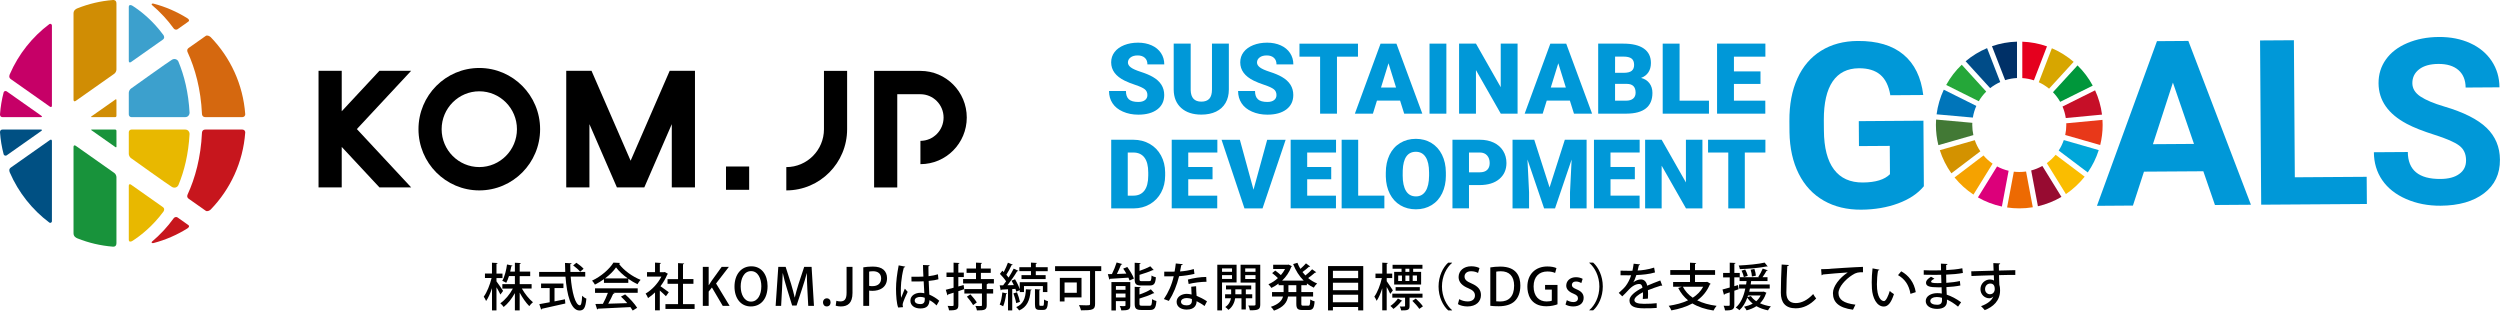 <?xml version="1.0" encoding="utf-8"?>
<!-- Generator: Adobe Illustrator 27.0.0, SVG Export Plug-In . SVG Version: 6.00 Build 0)  -->
<svg version="1.1" id="レイヤー_1" xmlns="http://www.w3.org/2000/svg" xmlns:xlink="http://www.w3.org/1999/xlink" x="0px"
	 y="0px" viewBox="0 0 883.02 109.94" style="enable-background:new 0 0 883.02 109.94;" xml:space="preserve">
<style type="text/css">
	.st0{enable-background:new    ;}
	.st1{fill:#0098D8;}
	.st2{fill:#C60F28;}
	.st3{fill:#E83819;}
	.st4{fill:#00A6D9;}
	.st5{fill:#25A739;}
	.st6{fill:#D7A600;}
	.st7{fill:#00973B;}
	.st8{fill:#427935;}
	.st9{fill:#FABD00;}
	.st10{fill:#F5A200;}
	.st11{fill:#0075BA;}
	.st12{fill:#970B31;}
	.st13{fill:#ED6A02;}
	.st14{fill:#E5001E;}
	.st15{fill:#DC007A;}
	.st16{fill:#003067;}
	.st17{fill:#D39200;}
	.st18{fill:#004C88;}
	.st19{fill:#D08D04;}
	.st20{fill:#18933B;}
	.st21{fill:#C7161D;}
	.st22{fill:#E8B800;}
	.st23{fill:#3CA0CD;}
	.st24{fill:#C60067;}
	.st25{fill:#005083;}
	.st26{fill:#D5680F;}
</style>
<g>
	<g class="st0">
		<path d="M175.36,99.38c0.54,0.68,2,2.84,2.34,3.37l-0.95,1.28c-0.27-0.61-0.86-1.66-1.39-2.57v8.17h-1.58v-7.85
			c-0.58,1.78-1.31,3.46-2.09,4.54c-0.16-0.47-0.56-1.13-0.83-1.53c1.13-1.51,2.21-4.23,2.77-6.59h-2.34v-1.58h2.48v-3.83l2,0.11
			c-0.02,0.14-0.14,0.25-0.41,0.29v3.44h2.12v1.58h-2.12V99.38z M187.77,101.92h-3.44c1.04,1.85,2.57,3.75,3.91,4.83
			c-0.41,0.31-0.97,0.92-1.3,1.37c-1.13-1.12-2.4-2.92-3.39-4.77v6.28h-1.69v-6.1c-1.08,1.96-2.52,3.78-3.96,4.9
			c-0.27-0.41-0.81-1.01-1.19-1.31c1.66-1.12,3.35-3.13,4.43-5.19h-3.71v-1.58h4.43v-2.84h-2.09c-0.27,0.86-0.59,1.69-0.97,2.38
			c-0.36-0.23-0.99-0.56-1.39-0.7c0.88-1.55,1.44-3.98,1.67-5.78l1.94,0.41c-0.05,0.13-0.18,0.22-0.41,0.22
			c-0.11,0.56-0.23,1.21-0.41,1.89h1.66v-3.13l2.11,0.11c-0.02,0.16-0.14,0.25-0.41,0.31v2.72h3.71v1.58h-3.71v2.84h4.21V101.92z"/>
		<path d="M206.72,97.7h-5.15c0.4,5.42,1.64,10.12,3.24,10.14c0.47,0,0.7-1.03,0.81-3.38c0.38,0.4,1.01,0.85,1.49,1.01
			c-0.29,3.33-0.92,4.2-2.45,4.2c-3.04-0.02-4.45-5.56-4.92-11.96h-9.31v-1.67h9.22c-0.05-1.04-0.09-2.11-0.09-3.17l2.34,0.13
			c-0.02,0.16-0.16,0.27-0.47,0.32c-0.02,0.9,0,1.82,0.04,2.72h5.24V97.7z M195.86,101.75v4.7c1.21-0.23,2.47-0.49,3.69-0.74
			l0.13,1.49c-3.01,0.7-6.21,1.42-8.25,1.85c-0.02,0.16-0.14,0.25-0.29,0.29l-0.65-1.91c0.99-0.16,2.25-0.4,3.66-0.67v-5.02h-3.04
			v-1.6h7.9v1.6H195.86z M203.59,92.81c0.88,0.59,2,1.49,2.54,2.12l-1.21,1.04c-0.5-0.63-1.58-1.58-2.48-2.23L203.59,92.81z"/>
		<path d="M213.32,99.92V98.6c-0.99,0.72-2.09,1.39-3.19,1.93c-0.22-0.4-0.65-1.04-1.01-1.41c3.15-1.44,6.18-4.1,7.56-6.37
			l2.36,0.13c-0.04,0.14-0.2,0.27-0.41,0.31c1.71,2.34,4.84,4.56,7.63,5.65c-0.41,0.43-0.79,1.04-1.1,1.55
			c-1.06-0.5-2.18-1.17-3.24-1.91v1.44H213.32z M210.17,103.43v-1.6h15.07v1.6h-8.57l0.4,0.13c-0.07,0.14-0.23,0.22-0.49,0.22
			c-0.45,1.03-1.1,2.36-1.76,3.49c2.09-0.05,4.43-0.13,6.73-0.2c-0.7-0.81-1.48-1.64-2.23-2.3l1.48-0.79
			c1.66,1.42,3.4,3.37,4.25,4.74l-1.57,0.97c-0.22-0.36-0.49-0.79-0.81-1.22c-4.21,0.23-8.64,0.43-11.45,0.56
			c-0.04,0.16-0.16,0.23-0.31,0.27l-0.61-1.93c0.76-0.02,1.66-0.02,2.65-0.05c0.63-1.15,1.31-2.65,1.76-3.87H210.17z M221.73,98.33
			c-1.66-1.17-3.15-2.56-4.14-3.89c-0.86,1.28-2.25,2.66-3.89,3.89H221.73z"/>
		<path d="M235.93,96.73c-0.04,0.11-0.14,0.18-0.25,0.23c-0.58,1.44-1.42,2.86-2.4,4.14c0.88,0.59,2.48,1.78,2.94,2.12l-1.01,1.4
			c-0.47-0.49-1.37-1.31-2.16-2v7h-1.69v-6.34c-0.79,0.77-1.64,1.46-2.47,2c-0.16-0.45-0.59-1.26-0.86-1.58
			c2.16-1.26,4.34-3.55,5.58-6h-5.08v-1.57h2.83v-3.38l2.11,0.13c-0.02,0.14-0.13,0.25-0.41,0.31v2.95h1.49l0.27-0.07L235.93,96.73z
			 M241.23,107.43h4.11v1.69h-10.3v-1.69h4.45v-7.18h-3.71v-1.67h3.71v-5.65l2.18,0.14c-0.02,0.14-0.14,0.25-0.43,0.29v5.22h3.69
			v1.67h-3.69V107.43z"/>
		<path d="M257.71,108.04h-2.43l-3.82-6.5l-1.15,1.44v5.06h-2.07V94.26h2.07v6.46h0.05c0.32-0.54,0.67-1.04,0.99-1.53l3.55-4.93
			h2.54l-4.52,5.87L257.71,108.04z"/>
		<path d="M271.11,101.02c0,4.79-2.57,7.22-5.92,7.22c-3.51,0-5.76-2.84-5.76-7c0-4.34,2.41-7.18,5.94-7.18
			C269.02,94.05,271.11,97.06,271.11,101.02z M261.62,101.18c0,2.79,1.26,5.35,3.64,5.35c2.41,0,3.65-2.5,3.65-5.44
			c0-2.63-1.15-5.33-3.62-5.33C262.75,95.76,261.62,98.48,261.62,101.18z"/>
		<path d="M287.5,108.04h-2.02l-0.31-5.8c-0.09-1.87-0.2-4-0.18-5.71h-0.05c-0.41,1.62-0.95,3.39-1.53,5.13l-2.05,6.25h-1.57
			l-1.89-6.12c-0.56-1.8-1.04-3.6-1.39-5.26h-0.05c-0.04,1.71-0.14,3.89-0.25,5.82l-0.31,5.69h-1.94l0.94-13.79h2.59l1.94,6.07
			c0.5,1.69,0.92,3.22,1.26,4.74h0.05c0.34-1.48,0.77-3.04,1.31-4.75l2-6.05h2.61L287.5,108.04z"/>
		<path d="M290.69,106.81c0-0.83,0.58-1.44,1.35-1.44c0.79,0,1.33,0.59,1.33,1.44c0,0.83-0.52,1.42-1.35,1.42
			C291.19,108.24,290.69,107.61,290.69,106.81z"/>
		<path d="M301.11,103.47c0,3.64-1.73,4.77-4.14,4.77c-0.63,0-1.37-0.11-1.8-0.27l0.25-1.73c0.34,0.13,0.81,0.22,1.37,0.22
			c1.39,0,2.23-0.61,2.23-3.06v-9.15h2.09V103.47z"/>
		<path d="M304.92,94.43c0.83-0.14,1.93-0.27,3.35-0.27c1.69,0,2.97,0.36,3.8,1.1c0.77,0.67,1.24,1.71,1.24,2.97
			c0,3.35-2.67,4.5-5.15,4.5c-0.43,0-0.83-0.02-1.17-0.09v5.4h-2.07V94.43z M306.99,100.96c0.31,0.09,0.68,0.11,1.17,0.11
			c1.91,0,3.06-0.99,3.06-2.75c0-1.67-1.15-2.52-2.83-2.52c-0.65,0-1.13,0.07-1.4,0.13V100.96z"/>
		<path d="M317.24,108.62c-0.54-1.35-0.76-4.2-0.76-6.63c0-2.5,0.38-5.37,0.94-8.26l2.32,0.45c-0.04,0.18-0.25,0.31-0.5,0.32
			c-1.06,3.98-1.06,7.08-1.06,8.34c0,0.94,0.02,1.89,0.11,2.36c0.32-0.88,0.97-2.49,1.3-3.24l1.01,1.13
			c-0.18,0.36-1.78,3.6-1.78,4.55c0,0.25,0.05,0.5,0.14,0.85L317.24,108.62z M321.92,97.74c0.77,0.04,3.4,0.02,4.23-0.05
			c-0.07-1.48-0.13-2.75-0.14-4.09l2.36,0.09c-0.02,0.18-0.16,0.32-0.45,0.38c-0.02,1.03,0,1.89,0.05,3.49
			c1.31-0.16,2.41-0.4,3.31-0.68l0.18,1.76c-0.83,0.25-2.02,0.45-3.44,0.58c0.07,1.8,0.16,3.65,0.22,4.83
			c1.3,0.56,2.59,1.35,3.51,2.18l-0.95,1.66c-0.65-0.68-1.53-1.39-2.5-1.87c-0.09,1.8-0.81,2.93-3.21,2.93
			c-2.16,0-3.53-1.12-3.53-2.75c0-1.85,1.78-2.79,3.55-2.79c0.45,0,0.9,0.07,1.37,0.16c-0.07-1.03-0.14-2.7-0.23-4.21
			c-0.54,0.02-1.22,0.05-1.67,0.05h-2.63L321.92,97.74z M326.62,105.16c-0.47-0.18-1.01-0.29-1.51-0.29c-0.97,0-2.03,0.34-2.03,1.3
			c0,0.85,0.9,1.24,2,1.24c1.12,0,1.57-0.58,1.57-1.71L326.62,105.16z"/>
		<path d="M340.37,100.66l0.18,1.48c-0.68,0.23-1.39,0.47-2.05,0.7v4.88c0,1.58-0.58,1.93-3.29,1.89c-0.05-0.43-0.27-1.12-0.49-1.57
			c0.45,0.02,0.9,0.04,1.24,0.04c0.77,0,0.86,0,0.86-0.36v-4.34c-0.72,0.23-1.37,0.45-1.91,0.61c-0.02,0.16-0.13,0.27-0.27,0.32
			l-0.58-1.96c0.76-0.18,1.71-0.43,2.75-0.72v-3.78h-2.5v-1.58h2.5v-3.49l2.09,0.11c-0.02,0.16-0.13,0.27-0.41,0.31v3.08h1.94v1.58
			h-1.94v3.33L340.37,100.66z M351.04,100.13h-2.11c-0.04,0.13-0.14,0.23-0.41,0.27v1.71h2.27v1.57h-2.27v4.12
			c0,1.64-0.72,1.84-3.46,1.84c-0.07-0.47-0.31-1.13-0.54-1.58c0.5,0.02,1.01,0.04,1.39,0.04c0.88,0,0.92-0.02,0.92-0.31v-4.11
			h-6.21v-1.57h6.21v-1.98h-6.66v-1.57h4.56v-2.18h-3.33v-1.53h3.33v-2.09l2.14,0.11c-0.02,0.16-0.13,0.25-0.41,0.31v1.67h3.48v1.53
			h-3.48v2.18h4.59V100.13z M343.7,107.77c-0.41-0.79-1.39-2.07-2.18-2.99l1.24-0.81c0.81,0.86,1.8,2.07,2.25,2.86L343.7,107.77z"/>
		<path d="M355.74,103.68c-0.04,0.13-0.16,0.2-0.38,0.2c-0.18,1.49-0.56,3.22-1.04,4.3c-0.31-0.2-0.86-0.45-1.22-0.59
			c0.47-1.01,0.77-2.72,0.94-4.3L355.74,103.68z M358.96,103.02c-0.07-0.29-0.16-0.63-0.31-0.99l-1.12,0.07v7.54h-1.49v-7.47
			c-0.86,0.05-1.66,0.11-2.29,0.13c-0.02,0.14-0.16,0.23-0.29,0.25l-0.36-1.76l1.22-0.02c0.34-0.43,0.68-0.9,1.04-1.4
			c-0.52-0.83-1.39-1.85-2.18-2.63c0.4-0.47,0.63-0.79,0.86-1.12c0.16,0.14,0.32,0.31,0.49,0.47c0.56-1.04,1.13-2.34,1.48-3.31
			l1.71,0.7c-0.07,0.13-0.22,0.18-0.43,0.18c-0.45,1.01-1.19,2.4-1.84,3.39c0.31,0.34,0.58,0.67,0.79,0.99
			c0.7-1.1,1.33-2.2,1.8-3.15l1.66,0.77c-0.07,0.11-0.23,0.16-0.45,0.16c-0.85,1.46-2.2,3.4-3.4,4.93l2.25-0.05
			c-0.25-0.54-0.52-1.08-0.81-1.57l1.22-0.5c0.68,1.1,1.37,2.54,1.67,3.55v-2.5h9.76v3.49h-1.58v-2.14h-6.68v2.14h-1.49v-0.68
			L358.96,103.02z M359.21,103.25c0.45,1.08,0.88,2.48,1.04,3.38l-1.33,0.43c-0.13-0.92-0.56-2.34-0.97-3.44L359.21,103.25z
			 M364.38,102.28c-0.02,0.14-0.14,0.23-0.36,0.29c-0.23,3.53-1.35,5.94-4.05,7.08c-0.22-0.32-0.72-0.92-1.04-1.19
			c2.41-0.94,3.33-3.04,3.42-6.28L364.38,102.28z M364.15,97.16v-1.39h-4.11v-1.4h4.11v-1.62l2.11,0.13
			c-0.02,0.14-0.13,0.25-0.41,0.31v1.19h4.21v1.4h-4.21v1.39h3.48v1.4h-8.53v-1.4H364.15z M367.12,107.46
			c0,0.49,0.04,0.56,0.36,0.56h0.88c0.31,0,0.38-0.29,0.41-2.25c0.32,0.27,0.97,0.52,1.39,0.63c-0.13,2.43-0.52,3.06-1.64,3.06h-1.3
			c-1.35,0-1.66-0.47-1.66-1.98v-5.35l1.94,0.13c-0.02,0.14-0.13,0.23-0.4,0.29V107.46z"/>
		<path d="M388.97,94.03v1.71h-2.18v11.6c0,2.09-0.92,2.27-4.97,2.27c-0.09-0.5-0.45-1.35-0.72-1.84c0.83,0.05,1.71,0.07,2.38,0.07
			c1.44,0,1.53,0,1.53-0.54V95.74h-12.35v-1.71H388.97z M382,105.05h-6v1.44h-1.66v-8.34H382V105.05z M380.33,99.77h-4.32v3.66h4.32
			V99.77z"/>
		<path d="M396.4,93.26c-0.05,0.13-0.22,0.22-0.45,0.23c-0.36,0.97-0.92,2.21-1.46,3.28c1.04-0.04,2.2-0.07,3.35-0.13
			c-0.34-0.61-0.74-1.22-1.12-1.76l1.44-0.59c0.94,1.28,1.96,2.97,2.34,4.11l-1.53,0.68c-0.09-0.31-0.23-0.65-0.4-1.01
			c-2.41,0.18-4.86,0.31-6.46,0.41c-0.02,0.14-0.14,0.23-0.29,0.25l-0.52-1.89l1.44-0.04c0.61-1.21,1.28-2.84,1.66-4.09L396.4,93.26
			z M399.23,99.63v8.21c0,1.5-0.61,1.8-3.17,1.8c-0.07-0.47-0.32-1.13-0.56-1.55c0.45,0.02,0.88,0.04,1.22,0.04
			c0.72,0,0.81,0,0.81-0.31v-1.46h-3.39v3.29h-1.58V99.63H399.23z M397.54,101.05h-3.39v1.3h3.39V101.05z M394.15,105.07h3.39v-1.4
			h-3.39V105.07z M405.89,99.31c0.65,0,0.77-0.29,0.85-2c0.36,0.27,1.06,0.54,1.53,0.63c-0.18,2.29-0.67,2.9-2.23,2.9h-2.85
			c-1.93,0-2.41-0.49-2.41-2.21v-5.82l2.12,0.13c-0.02,0.16-0.13,0.25-0.41,0.31v2.43c1.42-0.5,2.86-1.1,3.82-1.62l1.19,1.31
			c-0.07,0.05-0.11,0.05-0.38,0.05c-1.17,0.56-2.95,1.15-4.63,1.66v1.53c0,0.61,0.13,0.7,0.9,0.7H405.89z M402.47,107.25
			c0,0.63,0.14,0.74,0.95,0.74h2.59c0.72,0,0.85-0.34,0.92-2.32c0.38,0.27,1.06,0.54,1.53,0.65c-0.22,2.5-0.68,3.17-2.3,3.17h-2.95
			c-1.93,0-2.43-0.5-2.43-2.21v-5.98l2.12,0.13c-0.02,0.14-0.14,0.25-0.43,0.31v2.29c1.51-0.52,3.02-1.19,4.02-1.84l1.22,1.35
			c-0.09,0.07-0.22,0.07-0.4,0.07c-1.17,0.67-3.1,1.31-4.84,1.84V107.25z"/>
		<path d="M417.77,93.31c-0.05,0.18-0.23,0.32-0.54,0.36c-0.11,0.7-0.29,1.6-0.43,2.21c1.51-0.09,3.42-0.4,4.86-0.85l0.23,1.71
			c-1.62,0.38-3.51,0.67-5.42,0.81c-0.85,3.37-1.98,6.16-3.62,8.73l-1.76-0.65c1.57-2.3,2.79-5.01,3.48-8.05
			c-0.38,0.02-0.85,0.02-1.24,0.02h-2.11v-1.64h2.07c0.56,0,1.12,0,1.58-0.02c0.18-0.88,0.32-1.89,0.43-2.88L417.77,93.31z
			 M422.47,101.09c0.02,1.26,0.09,2.27,0.18,3.4c1.06,0.43,2.59,1.19,3.67,1.94l-0.86,1.66c-0.83-0.65-1.98-1.31-2.81-1.71
			c0,0.99-0.4,2.97-3.51,2.97c-1.96-0.02-3.56-0.95-3.55-2.77c0.02-1.82,1.85-2.79,3.58-2.79c0.54,0,1.1,0.09,1.71,0.23
			c-0.07-1.01-0.13-2.03-0.13-2.74L422.47,101.09z M420.99,105.63c-0.61-0.25-1.31-0.36-1.85-0.36c-0.97,0-2,0.41-2,1.31
			c0,0.83,0.83,1.28,2.03,1.28c1.01,0,1.82-0.45,1.82-1.57V105.63z M426.14,99.52c-1.98,0.02-4.39,0.31-6.3,0.79l-0.27-1.57
			c2.05-0.54,4.5-0.92,6.48-0.92L426.14,99.52z"/>
		<path d="M436.76,99.77h-5.13v9.87h-1.67V93.51h6.81V99.77z M435.16,94.79h-3.53v1.22h3.53V94.79z M431.63,98.51h3.53v-1.33h-3.53
			V98.51z M442.3,105.36h-2.27v3.94h-1.53v-3.94h-2.23c-0.18,1.17-0.79,3.01-2.39,4.09c-0.23-0.31-0.76-0.79-1.1-1.01
			c1.31-0.85,1.84-2.12,2-3.08h-2.07v-1.42h2.14v-1.73h-1.82v-1.37h8.91v1.37h-1.91v1.73h2.27V105.36z M436.33,103.93h2.18v-1.73
			h-2.18V103.93z M445.13,93.51v14.03c0,1.71-0.61,2.09-3.67,2.05c-0.05-0.47-0.29-1.24-0.54-1.69c0.47,0.02,0.94,0.02,1.33,0.02
			c1.08,0,1.21,0,1.21-0.4v-7.71h-5.28v-6.3H445.13z M443.46,94.79h-3.64v1.22h3.64V94.79z M439.82,98.55h3.64v-1.37h-3.64V98.55z"
			/>
		<path d="M461.58,100.73h-1.94v2.43h4.16v1.57h-4.16v2.52c0,0.63,0.11,0.72,0.68,0.72h1.78c0.54,0,0.63-0.36,0.7-2.2
			c0.38,0.29,1.06,0.58,1.53,0.67c-0.16,2.38-0.63,3.06-2.07,3.06h-2.23c-1.73,0-2.16-0.5-2.16-2.25v-2.52h-2.92
			c-0.34,1.96-1.49,3.78-4.97,4.99c-0.22-0.4-0.74-1.04-1.1-1.35c2.84-0.94,3.92-2.25,4.3-3.64h-3.89v-1.57h4.09v-2.43h-1.78v-0.58
			c-0.81,0.61-1.67,1.13-2.54,1.55c-0.23-0.4-0.7-0.97-1.04-1.3c1.17-0.49,2.32-1.24,3.35-2.18c-0.5-0.52-1.35-1.24-2.03-1.76
			l1.08-0.9c0.65,0.47,1.44,1.1,2,1.6c0.58-0.67,1.08-1.4,1.48-2.16h-4.21v-1.49h5.17l0.27-0.07c0.52,0.27,0.86,0.41,1.19,0.58
			c-0.04,0.09-0.14,0.16-0.23,0.22c-0.68,1.89-1.84,3.55-3.24,4.88h7.63c-1.6-1.58-2.86-3.6-3.73-5.85l1.51-0.45
			c0.29,0.74,0.63,1.46,1.04,2.14c0.72-0.61,1.49-1.37,1.98-1.94l1.48,1.1c-0.05,0.07-0.14,0.11-0.27,0.11c-0.05,0-0.11,0-0.16-0.02
			c-0.58,0.56-1.49,1.3-2.29,1.87c0.32,0.41,0.67,0.83,1.03,1.21c0.85-0.65,1.78-1.51,2.38-2.18l1.46,1.06
			c-0.07,0.11-0.23,0.14-0.43,0.11c-0.61,0.56-1.58,1.33-2.43,1.93c0.95,0.79,2.02,1.46,3.17,1.91c-0.4,0.34-0.92,1.01-1.19,1.48
			c-0.86-0.4-1.67-0.9-2.43-1.49V100.73z M457.87,103.16v-2.43h-2.79v2.43H457.87z"/>
		<path d="M469.07,93.98h12.44v15.65h-1.8v-1.19h-8.91v1.19h-1.73V93.98z M479.71,95.65h-8.91v2.59h8.91V95.65z M479.71,99.86h-8.91
			v2.65h8.91V99.86z M470.79,106.76h8.91v-2.65h-8.91V106.76z"/>
		<path d="M489.79,99.31c0.5,0.68,1.87,2.75,2.18,3.26l-0.92,1.24c-0.25-0.59-0.77-1.6-1.26-2.47v8.28h-1.57v-7.8
			c-0.56,1.75-1.24,3.37-1.98,4.43c-0.16-0.45-0.56-1.1-0.81-1.48c1.1-1.5,2.14-4.21,2.65-6.55h-2.25v-1.58h2.4v-3.87l1.98,0.11
			c-0.02,0.14-0.13,0.23-0.41,0.29v3.47h1.94v1.58h-1.94V99.31z M495.29,106.26c-0.05,0.11-0.16,0.14-0.34,0.13
			c-0.63,0.86-1.73,1.98-2.79,2.72c-0.25-0.32-0.7-0.77-1.06-1.04c1.01-0.67,2.07-1.73,2.66-2.63L495.29,106.26z M502.44,105.14
			h-4.57v2.9c0,1.49-0.63,1.6-2.97,1.6c-0.05-0.43-0.29-0.99-0.49-1.39c0.38,0,0.74,0.02,1.01,0.02c0.77,0,0.86,0,0.86-0.25v-2.88
			h-4.5v-1.41h10.66V105.14z M495.04,96.03v-1.1h-3.17v-1.39h10.55v1.39h-3.28v1.1h2.81v4.47h-9.52v-4.47H495.04z M501.49,102.69
			h-8.55v-1.28h8.55V102.69z M493.85,97.31v1.93h1.33v-1.93H493.85z M497.8,96.03v-1.1h-1.4v1.1H497.8z M497.8,97.31h-1.4v1.93h1.4
			V97.31z M501.31,109.1c-0.49-0.76-1.55-1.96-2.45-2.83l1.21-0.81c0.9,0.83,2,1.96,2.52,2.74L501.31,109.1z M500.48,99.23v-1.93
			h-1.5v1.93H500.48z"/>
		<path d="M512.88,92.86c-1.96,1.64-3.57,4.72-3.57,8.34c0,3.69,1.66,6.73,3.57,8.34v0.09h-1.37c-1.84-1.64-3.4-4.74-3.4-8.43
			c0-3.69,1.57-6.79,3.4-8.43h1.37V92.86z"/>
		<path d="M522.06,96.41c-0.45-0.25-1.31-0.61-2.45-0.61c-1.64,0-2.32,0.96-2.32,1.84c0,1.17,0.77,1.75,2.52,2.5
			c2.21,0.97,3.28,2.18,3.28,4.07c0,2.3-1.71,4.03-4.81,4.03c-1.3,0-2.67-0.38-3.33-0.83l0.47-1.75c0.74,0.45,1.85,0.81,2.99,0.81
			c1.64,0,2.56-0.85,2.56-2.09c0-1.17-0.7-1.89-2.34-2.57c-2.05-0.83-3.44-2.07-3.44-3.94c0-2.18,1.75-3.82,4.48-3.82
			c1.31,0,2.3,0.32,2.9,0.63L522.06,96.41z"/>
		<path d="M526.4,94.45c0.99-0.16,2.21-0.29,3.51-0.29c5.87,0,7.09,3.62,7.09,6.68v0.02c0,2.5-0.77,4.32-1.98,5.49
			c-1.24,1.21-3.21,1.82-5.64,1.82c-1.22,0-2.21-0.05-2.99-0.16V94.45z M528.48,106.42c0.36,0.05,0.86,0.07,1.35,0.07
			c3.1,0.02,4.97-1.8,4.97-5.6c0-3.35-1.73-5.08-4.7-5.08c-0.72,0-1.26,0.07-1.62,0.14V106.42z"/>
		<path d="M550.12,107.48c-0.77,0.31-2.29,0.7-3.92,0.7c-5.96,0-6.72-4.74-6.72-6.93c0-4.46,2.93-7.13,7.06-7.13
			c1.35,0,2.52,0.23,3.21,0.58l-0.47,1.71c-0.65-0.29-1.48-0.52-2.74-0.52c-2.83,0-4.86,1.78-4.86,5.28c0,3.47,1.89,5.31,4.59,5.31
			c0.9,0,1.53-0.13,1.84-0.29v-3.89h-2.38v-1.67h4.39V107.48z"/>
		<path d="M558.53,99.99c-0.4-0.25-1.08-0.56-1.89-0.56c-0.94,0-1.44,0.54-1.44,1.21c0,0.68,0.45,1.03,1.66,1.55
			c1.64,0.67,2.5,1.57,2.5,3.01c0,1.91-1.46,3.04-3.71,3.04c-1.04,0-2.03-0.27-2.7-0.67l0.47-1.55c0.5,0.31,1.42,0.67,2.27,0.67
			c1.12,0,1.66-0.54,1.66-1.3c0-0.76-0.41-1.17-1.6-1.67c-1.76-0.7-2.54-1.69-2.54-2.84c0-1.66,1.35-2.97,3.44-2.97
			c0.97,0,1.82,0.27,2.36,0.58L558.53,99.99z"/>
		<path d="M561.35,109.53c1.96-1.64,3.56-4.72,3.56-8.34c0-3.69-1.66-6.73-3.56-8.34v-0.09h1.37c1.85,1.64,3.4,4.74,3.4,8.43
			c0,3.69-1.55,6.79-3.4,8.43h-1.37V109.53z"/>
		<path d="M587.13,100.93c-0.04,0.02-0.07,0.02-0.11,0.02c-0.11,0-0.22-0.04-0.31-0.09c-1.35,0.42-3.22,1.06-4.65,1.64
			c0.04,0.4,0.05,0.85,0.05,1.35c0,0.49-0.02,1.03-0.05,1.62l-1.82,0.13c0.07-0.77,0.11-1.78,0.07-2.39
			c-1.69,0.85-3.03,1.89-3.03,2.77c0,0.9,1.12,1.33,3.37,1.33c1.66,0,3.35-0.07,4.5-0.22l0.02,1.67c-1.01,0.11-2.58,0.14-4.54,0.14
			c-3.46,0-5.09-0.79-5.09-2.84c0-1.51,1.98-3.1,4.59-4.43c-0.09-0.81-0.45-1.33-1.08-1.33c-1.26,0-2.58,0.68-4.11,2.41
			c-0.47,0.52-1.15,1.22-1.94,1.96l-1.24-1.22c0.85-0.76,1.8-1.6,2.38-2.34c0.79-1.01,1.62-2.59,1.98-3.89l-0.83,0.02
			c-0.72,0-2,0-2.9-0.02V95.6c1.06,0.04,2.34,0.05,3.1,0.05l1.1-0.02c0.16-0.77,0.31-1.53,0.43-2.49l2.27,0.25
			c-0.04,0.18-0.2,0.29-0.43,0.32c-0.13,0.65-0.27,1.24-0.43,1.84c1.33-0.04,3.71-0.32,5.82-1.03l0.31,1.71
			c-1.98,0.61-4.59,0.85-6.59,0.92c-0.36,1.15-0.74,2.07-1.08,2.56h0.02c0.72-0.59,1.76-1.01,2.68-1.01c1.12,0,1.96,0.79,2.21,2.21
			c1.46-0.65,3.24-1.31,4.63-1.85L587.13,100.93z"/>
		<path d="M602.95,99.52l1.26,0.72c-0.05,0.13-0.16,0.22-0.29,0.25c-0.99,2.38-2.52,4.21-4.45,5.6c1.89,0.95,4.2,1.6,6.84,1.93
			c-0.38,0.4-0.85,1.17-1.08,1.66c-2.93-0.45-5.42-1.26-7.45-2.5c-2.18,1.19-4.7,1.96-7.44,2.45c-0.16-0.45-0.61-1.24-0.95-1.62
			c2.5-0.38,4.84-0.97,6.84-1.93c-1.42-1.17-2.59-2.61-3.47-4.36l1.28-0.45h-3.08v-1.67h5.96v-2.52h-6.97v-1.69h6.97v-2.61l2.2,0.13
			c-0.02,0.16-0.13,0.25-0.43,0.31v2.18h7.09v1.69h-7.09v2.52h3.96L602.95,99.52z M594.4,101.27c0.81,1.57,1.98,2.86,3.49,3.89
			c1.55-0.99,2.83-2.27,3.69-3.89H594.4z"/>
		<path d="M622.99,103l0.94,0.41c-0.02,0.09-0.09,0.16-0.16,0.22c-0.47,1.44-1.19,2.59-2.11,3.49c1.12,0.52,2.41,0.88,3.82,1.1
			c-0.34,0.34-0.79,0.97-1.01,1.4c-1.51-0.31-2.9-0.79-4.09-1.48c-0.99,0.67-2.16,1.13-3.46,1.48c-0.16-0.34-0.61-1.01-0.92-1.28
			c1.13-0.25,2.18-0.59,3.08-1.1c-0.76-0.61-1.41-1.31-1.91-2.11c-0.67,1.82-1.58,3.35-2.79,4.43c-0.29-0.27-0.9-0.72-1.3-0.94
			c1.71-1.42,2.77-3.8,3.38-6.72h-2.2v-1.42h2.47c0.07-0.4,0.13-0.79,0.18-1.21h-2.47v-1.31h-1.87v3.12l1.3-0.38l0.22,1.46
			l-1.51,0.52v4.99c0,1.67-0.68,2-3.29,1.96c-0.05-0.43-0.27-1.17-0.49-1.64c0.41,0.02,0.81,0.02,1.13,0.02h0.7
			c0.25,0,0.32-0.09,0.32-0.34v-4.41c-0.67,0.23-1.28,0.43-1.76,0.59c-0.02,0.16-0.14,0.27-0.27,0.31l-0.52-1.91
			c0.7-0.18,1.58-0.41,2.56-0.7v-3.58h-2.34v-1.57h2.34v-3.62l2.04,0.09c-0.02,0.16-0.13,0.27-0.41,0.31v3.22h1.91v1.51h6.81
			l-0.27-0.11c0.54-0.79,1.21-2.05,1.57-2.94l1.78,0.61c-0.09,0.14-0.25,0.2-0.43,0.18c-0.36,0.67-0.92,1.57-1.42,2.25h1.76v1.37
			h-5.78l-0.16,1.21h6.72v1.42h-6.99c-0.07,0.38-0.16,0.76-0.25,1.13h4.88L622.99,103z M624.36,94.1c-0.04,0.04-0.11,0.05-0.2,0.05
			c-0.05,0-0.13-0.02-0.2-0.04c-2.32,0.5-6.21,0.85-9.43,0.95c-0.05-0.36-0.23-0.94-0.4-1.28c3.19-0.16,6.99-0.5,9.15-1.03
			L624.36,94.1z M616.43,95.2c0.38,0.7,0.77,1.64,0.88,2.23l-1.37,0.45c-0.11-0.61-0.43-1.57-0.81-2.29L616.43,95.2z M617.44,104.35
			c-0.05,0.2-0.13,0.4-0.2,0.59l1.19-0.36c0.45,0.68,1.1,1.3,1.89,1.82c0.65-0.56,1.17-1.24,1.57-2.05H617.44z M619.67,95
			c0.27,0.76,0.5,1.75,0.52,2.36l-1.4,0.31c-0.02-0.63-0.2-1.64-0.45-2.41L619.67,95z"/>
		<path d="M631.84,93.6c-0.04,0.22-0.2,0.36-0.56,0.4c-0.14,2.27-0.32,6.73-0.32,9.38c0,2.5,1.24,3.67,3.33,3.67
			c1.98,0,4.09-0.99,6.14-3.19c0.22,0.4,0.79,1.28,1.06,1.57c-2.18,2.32-4.63,3.47-7.22,3.47c-3.66,0-5.26-2.05-5.26-5.53
			c0-2.34,0.14-7.74,0.29-9.94L631.84,93.6z"/>
		<path d="M643.23,95.08c0.54,0,1.31-0.02,1.82-0.05c1.84-0.14,10.26-0.7,12.96-0.77l0.02,1.91c-1.48-0.05-2.43,0.05-3.82,0.99
			c-2.32,1.48-4.84,4.16-4.84,6.34c0,2.27,1.78,3.6,5.98,4.11l-0.86,1.78c-5.13-0.67-7.08-2.72-7.08-5.87
			c0-2.36,2.25-5.33,5.22-7.29c-1.98,0.11-6.82,0.52-8.79,0.72c-0.05,0.13-0.27,0.25-0.43,0.29L643.23,95.08z"/>
		<path d="M663.83,95.25c-0.04,0.16-0.23,0.29-0.49,0.31c-0.25,1.4-0.4,3.21-0.4,4.83c0,4.9,1.6,5.96,2.52,5.96
			c0.67-0.02,1.51-1.84,2.02-3.57c0.36,0.32,1.04,0.88,1.48,1.1c-1.03,3.21-2.18,4.39-3.58,4.39c-2.54,0-4-3.15-4.2-6.3
			c-0.05-0.68-0.07-1.44-0.07-2.23c0-1.58,0.09-3.33,0.29-4.95L663.83,95.25z M674.79,103.79c-0.52-3.19-2.07-5.28-4.39-6.61
			l1.13-1.35c2.58,1.39,4.59,3.93,5.13,7.36L674.79,103.79z"/>
		<path d="M679.49,95.44c1.12,0.07,2.72,0.07,4.03,0.07c0.68,0,1.42-0.02,2.07-0.04c-0.02-0.83-0.04-1.76-0.04-2.36l2.32,0.13
			c-0.02,0.2-0.16,0.31-0.47,0.36c0,0.5,0,1.24,0.02,1.8c1.96-0.11,3.92-0.27,5.69-0.65l0.2,1.66c-1.73,0.34-3.67,0.5-5.91,0.59
			l0.05,2.9c1.69-0.11,3.51-0.34,4.79-0.65l0.18,1.58c-1.35,0.29-3.19,0.5-4.93,0.58c0.04,1.04,0.07,1.98,0.11,2.67
			c1.66,0.54,3.37,1.44,5.08,2.68l-1.08,1.55c-1.37-1.13-2.7-1.96-3.92-2.5v0.68c-0.02,1.6-1.15,2.61-3.49,2.61
			c-2.36,0-4-1.08-4-2.77c0-1.78,1.94-2.79,4.03-2.79c0.52,0,1.08,0.02,1.64,0.14c-0.02-0.65-0.04-1.4-0.07-2.21
			c-0.38,0.02-0.76,0.02-1.12,0.02c-3.15,0-4.39-0.38-4.39-1.64c0-0.7,0.54-1.33,1.76-2.11l1.22,0.7c-1.06,0.52-1.17,0.85-1.17,1.04
			c0,0.43,0.7,0.5,2.14,0.52c0.45,0,0.99,0,1.49-0.02c-0.04-0.99-0.05-1.98-0.09-2.93c-0.67,0.02-1.44,0.04-2.12,0.04
			c-1.19,0-2.92-0.02-4.03-0.05V95.44z M685.93,105.18c-0.63-0.18-1.26-0.27-1.82-0.27c-1.22,0-2.32,0.5-2.32,1.39
			c0,0.9,1.04,1.35,2.41,1.35c1.24,0,1.73-0.54,1.73-1.6V105.18z"/>
		<path d="M696.26,95.83c1.13-0.04,6.66-0.18,7.9-0.23c0-0.25-0.07-2.18-0.11-2.67l2.45,0.11c-0.02,0.16-0.18,0.34-0.5,0.4
			c0,0.47,0.02,1.33,0.04,2.12c2.29-0.07,4.63-0.13,5.78-0.14v1.69c-1.39-0.02-3.53,0-5.74,0.07c0.02,0.67,0.02,1.31,0.04,1.76
			c0.04,0.63,0.05,1.1,0.07,1.67c0.23,0.7,0.25,1.55,0.25,1.98c0,3.69-2.54,5.85-5.42,6.95c-0.31-0.41-0.92-1.04-1.31-1.4
			c2.32-0.83,3.8-2.04,4.34-3.42h-0.02c-0.29,0.36-0.81,0.63-1.4,0.63c-1.6,0-3.12-1.3-3.12-3.22c0-1.98,1.62-3.42,3.37-3.42
			c0.54,0,1.06,0.14,1.42,0.4c0-0.07-0.02-0.14-0.02-0.2c-0.02-0.34-0.04-1.06-0.05-1.69c-2.97,0.09-5.92,0.16-7.9,0.27
			L696.26,95.83z M704.56,102.1c0-1.3-0.54-1.95-1.58-1.95c-1.04,0-1.84,0.79-1.84,1.98c0,1.08,0.81,1.8,1.71,1.8
			C703.95,103.93,704.56,103.07,704.56,102.1z"/>
	</g>
</g>
<g>
	<g>
		<g>
			<path class="st1" d="M679.52,65.78c-2.13,2.59-5.16,4.61-9.08,6.06c-3.92,1.45-8.27,2.19-13.05,2.22
				c-5.02,0.03-9.43-1.03-13.23-3.2s-6.74-5.33-8.83-9.48c-2.09-4.16-3.18-9.05-3.27-14.68l-0.03-3.94
				c-0.04-5.79,0.9-10.81,2.83-15.06c1.92-4.25,4.72-7.51,8.38-9.78c3.66-2.27,7.96-3.42,12.91-3.45
				c6.88-0.05,12.27,1.56,16.17,4.81c3.9,3.25,6.23,8.01,6.99,14.28l-11.63,0.08c-0.55-3.32-1.75-5.74-3.58-7.27
				s-4.34-2.28-7.53-2.26c-4.06,0.03-7.15,1.58-9.25,4.64c-2.1,3.07-3.15,7.62-3.13,13.65l0.03,3.71
				c0.04,6.08,1.23,10.67,3.56,13.76c2.33,3.09,5.73,4.62,10.19,4.59c4.49-0.03,7.68-1.01,9.58-2.93l-0.07-10L656.6,51.6l-0.06-8.81
				l22.83-0.16L679.52,65.78z"/>
			<path class="st1" d="M778.23,60.49l-20.96,0.14l-3.9,11.98l-12.71,0.09l21.2-58.16l11.08-0.08l22.11,57.86l-12.71,0.09
				L778.23,60.49z M760.43,50.93l14.5-0.1l-7.44-21.66L760.43,50.93z"/>
			<path class="st1" d="M810.55,62.62l25.38-0.17l0.07,9.6l-37.33,0.25l-0.4-58.01l11.95-0.08L810.55,62.62z"/>
			<path class="st1" d="M871.03,56.59c-0.01-2.26-0.82-3.98-2.43-5.18c-1.6-1.2-4.48-2.45-8.63-3.77c-4.15-1.31-7.44-2.61-9.87-3.9
				c-6.61-3.51-9.94-8.29-9.98-14.32c-0.02-3.13,0.84-5.94,2.59-8.4c1.75-2.47,4.27-4.41,7.57-5.81s7-2.12,11.12-2.15
				c4.14-0.03,7.84,0.7,11.09,2.18s5.78,3.58,7.59,6.3s2.73,5.83,2.75,9.3l-11.95,0.08c-0.02-2.66-0.87-4.72-2.55-6.18
				s-4.04-2.18-7.07-2.16c-2.92,0.02-5.19,0.65-6.8,1.9s-2.41,2.88-2.4,4.9c0.01,1.89,0.97,3.46,2.88,4.72
				c1.91,1.26,4.71,2.44,8.41,3.53c6.81,2,11.78,4.5,14.91,7.51c3.13,3.01,4.71,6.77,4.74,11.28c0.03,5.02-1.84,8.97-5.62,11.85
				c-3.78,2.88-8.88,4.34-15.31,4.39c-4.46,0.03-8.53-0.76-12.21-2.37s-6.49-3.83-8.43-6.66c-1.95-2.83-2.93-6.12-2.96-9.86
				l11.99-0.08c0.04,6.4,3.89,9.58,11.54,9.52c2.84-0.02,5.06-0.61,6.64-1.78C870.26,60.28,871.05,58.66,871.03,56.59z"/>
		</g>
		<path id="XMLID_00000130615234276825915300000000423444239338154147_" class="st2" d="M740,31.9l-11.5,5.73
			c0.55,1.28,0.94,2.64,1.15,4.06l12.8-1.21C742.07,37.46,741.23,34.58,740,31.9"/>
		<path id="XMLID_00000007415589506069768300000012125266116614973857_" class="st3" d="M729.83,44.15c0,1.21-0.13,2.39-0.38,3.53
			l12.36,3.55c0.56-2.27,0.86-4.64,0.86-7.08c0-0.61-0.02-1.21-0.06-1.81l-12.8,1.21C729.82,43.75,729.83,43.95,729.83,44.15"/>
		<path id="XMLID_00000109027726639842344280000010518600215316703368_" class="st4" d="M728.95,49.47c-0.45,1.31-1.05,2.56-1.8,3.7
			l10.26,7.74c1.67-2.4,2.98-5.05,3.88-7.89L728.95,49.47z"/>
		<g>
			<path id="XMLID_00000016790909849678956700000014356777455211289224_" class="st5" d="M698.91,35.75
				c0.73-1.24,1.62-2.39,2.64-3.4l-8.65-9.49c-2.18,2.08-4.03,4.49-5.49,7.15L698.91,35.75z"/>
			<path id="XMLID_00000065782230350214708360000016591445669071746988_" class="st6" d="M720.12,29.05
				c1.31,0.6,2.53,1.37,3.63,2.27l8.68-9.48c-2.29-1.97-4.88-3.6-7.69-4.8L720.12,29.05z"/>
			<path id="XMLID_00000149349533308358350220000005062648836299384503_" class="st7" d="M727.67,35.97l11.5-5.73
				c-1.42-2.65-3.24-5.05-5.37-7.14l-8.68,9.47C726.11,33.59,726.97,34.73,727.67,35.97"/>
			<path id="XMLID_00000054959204741198582020000005838449398761562814_" class="st8" d="M696.62,44.15c0-0.26,0.01-0.52,0.02-0.77
				l-12.8-1.15c-0.04,0.63-0.06,1.27-0.06,1.92c0,2.45,0.3,4.84,0.87,7.12l12.36-3.55C696.76,46.57,696.62,45.38,696.62,44.15"/>
			<path id="XMLID_00000072973890432927561810000014163266229400189359_" class="st9" d="M726.06,54.67
				c-0.91,1.11-1.96,2.09-3.12,2.94l6.76,10.94c2.51-1.7,4.74-3.78,6.62-6.15L726.06,54.67z"/>
			<path id="XMLID_00000051342692590417124930000000649022170583673788_" class="st10" d="M700.59,54.91l-10.23,7.77
				c1.9,2.34,4.16,4.38,6.68,6.05l6.76-10.93C702.61,56.99,701.53,56.01,700.59,54.91"/>
			<path id="XMLID_00000113332362717230993440000013463563882258275981_" class="st11" d="M696.83,41.53
				c0.23-1.45,0.65-2.83,1.23-4.12l-11.5-5.73c-1.27,2.7-2.14,5.63-2.54,8.7L696.83,41.53z"/>
			<path id="XMLID_00000033350735612077692660000011080375737539169930_" class="st12" d="M728.12,69.54l-6.75-10.93
				c-1.23,0.69-2.55,1.24-3.94,1.6l2.38,12.64C722.78,72.17,725.58,71.04,728.12,69.54"/>
			<path id="XMLID_00000058565933379745184450000016075200376243919517_" class="st13" d="M715.62,60.58
				c-0.78,0.11-1.58,0.17-2.39,0.17c-0.65,0-1.3-0.04-1.93-0.11l-2.38,12.64c1.41,0.21,2.85,0.32,4.31,0.32
				c1.62,0,3.22-0.13,4.77-0.39L715.62,60.58z"/>
			<path id="XMLID_00000049191835948061055800000005246307357579292551_" class="st14" d="M714.28,27.58
				c1.43,0.09,2.8,0.36,4.11,0.79l4.62-12c-2.75-0.97-5.68-1.54-8.72-1.65v12.86H714.28z"/>
			<path id="XMLID_00000166675400424145684300000014968062091602176135_" class="st15" d="M709.46,60.32
				c-1.44-0.34-2.81-0.86-4.08-1.54l-6.76,10.94c2.6,1.49,5.44,2.59,8.46,3.23L709.46,60.32z"/>
			<path id="XMLID_00000120547956866255761540000008478864277361345694_" class="st16" d="M708.23,28.31
				c1.33-0.42,2.74-0.68,4.19-0.75V14.71c-3.09,0.08-6.06,0.64-8.84,1.61L708.23,28.31z"/>
			<path id="XMLID_00000070088574427700800060000015096417222960088740_" class="st17" d="M699.47,53.44
				c-0.82-1.2-1.48-2.52-1.96-3.93l-12.35,3.54c0.94,2.95,2.32,5.69,4.08,8.16L699.47,53.44z"/>
			<path id="XMLID_00000023981505640407221820000015992986018116262836_" class="st18" d="M702.94,31.13
				c1.09-0.86,2.28-1.58,3.56-2.15L701.85,17c-2.77,1.16-5.32,2.73-7.58,4.64L702.94,31.13z"/>
		</g>
		<path class="st1" d="M405.27,33.57c0-0.87-0.31-1.55-0.93-2.04c-0.62-0.49-1.7-0.99-3.25-1.51s-2.82-1.02-3.81-1.51
			c-3.21-1.57-4.81-3.74-4.81-6.49c0-1.37,0.4-2.58,1.2-3.63c0.8-1.05,1.93-1.86,3.39-2.45c1.46-0.58,3.1-0.87,4.93-0.87
			c1.78,0,3.37,0.32,4.78,0.95c1.41,0.63,2.51,1.54,3.29,2.71c0.78,1.17,1.17,2.51,1.17,4.02h-5.95c0-1.01-0.31-1.79-0.93-2.34
			s-1.45-0.83-2.51-0.83s-1.91,0.24-2.52,0.71c-0.62,0.47-0.93,1.07-0.93,1.79c0,0.63,0.34,1.21,1.02,1.72
			c0.68,0.52,1.87,1.05,3.58,1.6c1.71,0.55,3.11,1.14,4.21,1.78c2.67,1.54,4.01,3.66,4.01,6.37c0,2.16-0.82,3.86-2.45,5.1
			c-1.63,1.23-3.87,1.85-6.71,1.85c-2,0-3.82-0.36-5.44-1.08c-1.63-0.72-2.85-1.7-3.67-2.96c-0.82-1.25-1.23-2.69-1.23-4.32h5.98
			c0,1.32,0.34,2.3,1.03,2.93c0.68,0.63,1.8,0.94,3.34,0.94c0.99,0,1.76-0.21,2.34-0.64C404.99,34.94,405.27,34.34,405.27,33.57z"/>
		<path class="st1" d="M434.04,15.41V31.6c0,1.83-0.39,3.42-1.17,4.76s-1.9,2.36-3.36,3.07c-1.46,0.7-3.19,1.05-5.18,1.05
			c-3.01,0-5.38-0.78-7.12-2.34c-1.73-1.56-2.62-3.7-2.65-6.42V15.41h6v16.43c0.07,2.71,1.32,4.06,3.77,4.06
			c1.23,0,2.17-0.34,2.8-1.02c0.63-0.68,0.95-1.78,0.95-3.31V15.41H434.04z"/>
		<path class="st1" d="M450.86,33.57c0-0.87-0.31-1.55-0.93-2.04c-0.62-0.49-1.7-0.99-3.25-1.51s-2.82-1.02-3.81-1.51
			c-3.21-1.57-4.81-3.74-4.81-6.49c0-1.37,0.4-2.58,1.2-3.63c0.8-1.05,1.93-1.86,3.39-2.45c1.46-0.58,3.1-0.87,4.93-0.87
			c1.78,0,3.37,0.32,4.78,0.95c1.41,0.63,2.51,1.54,3.29,2.71c0.78,1.17,1.17,2.51,1.17,4.02h-5.95c0-1.01-0.31-1.79-0.93-2.34
			s-1.45-0.83-2.51-0.83s-1.91,0.24-2.52,0.71c-0.62,0.47-0.93,1.07-0.93,1.79c0,0.63,0.34,1.21,1.02,1.72
			c0.68,0.52,1.87,1.05,3.58,1.6c1.71,0.55,3.11,1.14,4.21,1.78c2.67,1.54,4.01,3.66,4.01,6.37c0,2.16-0.82,3.86-2.45,5.1
			c-1.63,1.23-3.87,1.85-6.71,1.85c-2,0-3.82-0.36-5.44-1.08c-1.63-0.72-2.85-1.7-3.67-2.96c-0.82-1.25-1.23-2.69-1.23-4.32h5.98
			c0,1.32,0.34,2.3,1.03,2.93c0.68,0.63,1.8,0.94,3.34,0.94c0.99,0,1.76-0.21,2.34-0.64C450.58,34.94,450.86,34.34,450.86,33.57z"/>
		<path class="st1" d="M479.65,20.02h-7.42v20.13h-5.96V20.02h-7.29v-4.6h20.67V20.02z"/>
		<path class="st1" d="M494.52,35.53h-8.17l-1.43,4.62h-6.37l9.07-24.73h5.61l9.14,24.73h-6.4L494.52,35.53z M487.78,30.92h5.32
			l-2.67-8.58L487.78,30.92z"/>
		<path class="st1" d="M510.87,40.15h-5.95V15.41h5.95V40.15z"/>
		<path class="st1" d="M536.02,40.15h-5.93l-8.77-15.39v15.39h-5.96V15.41h5.96l8.75,15.39V15.41h5.95V40.15z"/>
		<path class="st1" d="M554.49,35.53h-8.17l-1.43,4.62h-6.37l9.07-24.73h5.61l9.14,24.73h-6.4L554.49,35.53z M547.75,30.92h5.32
			l-2.67-8.58L547.75,30.92z"/>
		<path class="st1" d="M564.49,40.15V15.41h8.88c3.18,0,5.6,0.58,7.26,1.75c1.66,1.17,2.49,2.86,2.49,5.08
			c0,1.28-0.29,2.37-0.88,3.28s-1.46,1.57-2.6,2c1.29,0.34,2.28,0.97,2.97,1.9c0.69,0.93,1.04,2.06,1.04,3.4
			c0,2.42-0.77,4.24-2.3,5.46c-1.53,1.22-3.81,1.84-6.82,1.86h-10.04V40.15z M570.45,25.72h3.11c1.3-0.01,2.23-0.25,2.79-0.72
			c0.55-0.47,0.83-1.15,0.83-2.06c0-1.05-0.3-1.8-0.9-2.26c-0.6-0.46-1.57-0.69-2.9-0.69h-2.92L570.45,25.72L570.45,25.72z
			 M570.45,29.63v5.93h3.91c1.08,0,1.9-0.25,2.48-0.74c0.58-0.49,0.87-1.19,0.87-2.08c0-2.06-1.03-3.1-3.07-3.11
			C574.64,29.63,570.45,29.63,570.45,29.63z"/>
		<path class="st1" d="M593.24,35.56h10.38v4.59h-16.34V15.41h5.96V35.56z"/>
		<path class="st1" d="M621.82,29.65h-9.38v5.91h11.08v4.59h-17.04V15.41h17.07v4.6h-11.11v5.21h9.38L621.82,29.65L621.82,29.65z"/>
		<path class="st1" d="M392.49,73.6V49.36h7.81c2.14,0,4.07,0.49,5.78,1.46c1.71,0.97,3.04,2.34,4,4.11s1.44,3.75,1.46,5.95V62
			c0,2.22-0.47,4.21-1.41,5.97s-2.26,3.13-3.96,4.13c-1.7,0.99-3.6,1.5-5.7,1.51h-7.98V73.6z M398.33,53.87V69.1h2.03
			c1.67,0,2.96-0.6,3.86-1.79s1.35-2.97,1.35-5.32v-1.05c0-2.34-0.45-4.11-1.35-5.29c-0.9-1.19-2.21-1.78-3.93-1.78H398.33z"/>
		<path class="st1" d="M428.28,63.31h-8.58v5.79h10.24v4.49h-16.08V49.36h16.12v4.51H419.7v5.11h8.58V63.31z"/>
		<path class="st1" d="M442.75,67.01l4.83-17.64h6.52l-8.16,24.23h-6.39l-8.09-24.23h6.47L442.75,67.01z"/>
		<path class="st1" d="M470.2,63.31h-8.49v5.79h10.16v4.49h-16V49.36h16.03v4.51h-10.19v5.11h8.49V63.31z"/>
		<path class="st1" d="M479.72,69.1h9.25v4.49h-15.09V49.36h5.84V69.1z"/>
		<path class="st1" d="M510.7,61.98c0,2.36-0.44,4.46-1.32,6.28s-2.12,3.22-3.74,4.2c-1.61,0.98-3.45,1.47-5.52,1.47
			c-2.06,0-3.89-0.47-5.49-1.42c-1.6-0.95-2.84-2.31-3.74-4.07c-0.89-1.76-1.36-3.79-1.41-6.07V61c0-2.37,0.44-4.47,1.31-6.28
			c0.87-1.81,2.12-3.21,3.75-4.2s3.48-1.48,5.55-1.48c2.05,0,3.88,0.49,5.49,1.46c1.61,0.98,2.86,2.37,3.75,4.17s1.34,3.87,1.36,6.2
			v1.11H510.7z M504.76,60.96c0-2.41-0.4-4.24-1.21-5.48c-0.8-1.25-1.96-1.87-3.45-1.87c-2.93,0-4.48,2.2-4.64,6.59l-0.02,1.78
			c0,2.37,0.39,4.2,1.18,5.48c0.79,1.28,1.96,1.91,3.51,1.91c1.48,0,2.61-0.63,3.41-1.88c0.8-1.25,1.2-3.06,1.22-5.41V60.96z"/>
		<path class="st1" d="M518.86,65.37v8.22h-5.84V49.36h9.67c1.85,0,3.49,0.34,4.92,1.02s2.53,1.65,3.31,2.91
			c0.78,1.26,1.17,2.69,1.17,4.29c0,2.36-0.85,4.25-2.54,5.67c-1.69,1.41-4.01,2.12-6.97,2.12H518.86z M518.86,60.86h3.83
			c1.13,0,1.99-0.28,2.59-0.85c0.59-0.57,0.89-1.36,0.89-2.4c0-1.13-0.31-2.04-0.92-2.71c-0.61-0.68-1.44-1.02-2.5-1.03h-3.89
			L518.86,60.86L518.86,60.86z"/>
		<path class="st1" d="M541.91,49.36l5.41,16.86l5.39-16.86h7.69V73.6h-5.86v-5.66l0.57-11.58l-5.86,17.24h-3.86l-5.88-17.26
			l0.57,11.6v5.66h-5.84V49.36H541.91z"/>
		<path class="st1" d="M577.45,63.31h-8.6v5.79h10.27v4.49H563V49.36h16.14v4.51h-10.3v5.11h8.6v4.33H577.45z"/>
		<path class="st1" d="M601.31,73.6h-5.81l-8.59-15.08V73.6h-5.84V49.36h5.84l8.57,15.08V49.36h5.83V73.6z"/>
		<path class="st1" d="M623.55,53.87h-7.27V73.6h-5.84V53.87h-7.14v-4.51h20.26L623.55,53.87L623.55,53.87z"/>
	</g>
	<g>
		<g>
			<g>
				<g>
					<path class="st19" d="M32.29,41.11c-0.2,0.14-0.17,0.26,0.08,0.26h8.31c0.25,0,0.45-0.2,0.45-0.45v-5.58
						c0-0.25-0.17-0.34-0.37-0.19L32.29,41.11z"/>
				</g>
				<g>
					<path class="st20" d="M41.13,46.21c0-0.25-0.2-0.45-0.45-0.45h-8.27c-0.25,0-0.29,0.12-0.08,0.26l8.44,5.94
						c0.2,0.14,0.37,0.06,0.37-0.19L41.13,46.21L41.13,46.21z"/>
				</g>
				<path class="st21" d="M71.34,46.86c-0.41,8.85-2.42,16.06-5.07,21.83c-0.15,0.32-0.34,1.01,0.39,1.52s5.45,3.83,6,4.23
					s1.45-0.11,1.78-0.45c6.91-7.15,11.41-16.65,12.18-27.19c0.03-0.35-0.21-1.04-1.11-1.04s-11.87,0-12.92,0
					S71.36,46.49,71.34,46.86z"/>
				<path class="st22" d="M63.01,65.4c2.07-4.97,3.56-10.95,3.95-18.1c0.03-0.51-0.4-1.54-1.54-1.54s-19,0-19,0
					c-0.51,0-0.93,0.42-0.93,0.93v7.67c0,0.51,0.34,1.17,0.76,1.47c0,0,13.45,9.63,14.51,10.22S62.76,65.98,63.01,65.4z"/>
				<path class="st22" d="M45.49,84.65c0-0.98,0-19.05,0-19.05c0-0.51,0.34-0.69,0.76-0.4c0,0,10.54,7.43,11.27,7.94
					s0.44,1.29,0.2,1.61c-3.75,5.08-7.89,8.36-10.9,10.31C46.35,85.38,45.49,85.63,45.49,84.65z"/>
				<path class="st23" d="M63.01,21.73c2.07,4.97,3.56,10.95,3.95,18.1c0.03,0.51-0.4,1.54-1.54,1.54s-19,0-19,0
					c-0.51,0-0.93-0.42-0.93-0.93v-7.67c0-0.51,0.34-1.17,0.76-1.47c0,0,13.45-9.63,14.51-10.22
					C61.83,20.48,62.76,21.15,63.01,21.73z"/>
				<path class="st23" d="M45.49,2.48c0,0.98,0,19.05,0,19.05c0,0.51,0.34,0.69,0.76,0.4c0,0,10.54-7.43,11.27-7.94
					s0.44-1.29,0.2-1.61C53.98,7.28,49.84,4,46.83,2.06C46.35,1.75,45.49,1.5,45.49,2.48z"/>
				<path class="st24" d="M0.92,41.37c0.81,0,13.5,0,13.5,0c0.47,0,0.54-0.22,0.16-0.5c0,0-11.71-8.28-12.21-8.6
					c-0.5-0.32-1,0.03-1.08,0.35C0.63,35.13,0.19,37.73,0,40.4C-0.02,40.72,0.11,41.37,0.92,41.37z"/>
				<path class="st24" d="M3.81,27.94c0.8,0.56,13.83,9.74,13.83,9.74c0.39,0.27,0.7,0.11,0.7-0.37c0,0,0-27.69,0-28.27
					s-0.6-0.76-0.89-0.54C11.38,13.04,6.54,19.13,3.48,26.18C3.32,26.57,3.01,27.37,3.81,27.94z"/>
				<path class="st25" d="M0.92,45.76c0.81,0,13.5,0,13.5,0c0.47,0,0.54,0.22,0.16,0.5c0,0-11.71,8.28-12.21,8.6
					c-0.5,0.32-1-0.03-1.08-0.35C0.63,52,0.19,49.4,0,46.73C-0.02,46.41,0.11,45.76,0.92,45.76z"/>
				<path class="st25" d="M3.81,59.19c0.8-0.56,13.83-9.74,13.83-9.74c0.39-0.27,0.7-0.11,0.7,0.37c0,0,0,27.69,0,28.27
					s-0.6,0.76-0.89,0.54C11.38,74.09,6.54,68,3.48,60.95C3.32,60.56,3.01,59.76,3.81,59.19z"/>
				<path class="st21" d="M61.36,77.07c-1.16,1.61-2.34,3.03-3.48,4.26c-1.42,1.54-2.83,2.86-4.19,4.01
					c-0.37,0.31-0.01,0.65,0.52,0.51c4.26-1.11,8.26-2.86,11.91-5.13c0.38-0.23,1.03-0.78,0.37-1.25c-0.66-0.47-3.13-2.22-3.74-2.64
					C62.14,76.42,61.55,76.81,61.36,77.07z"/>
				<path class="st26" d="M71.34,40.27c-0.41-8.85-2.42-16.06-5.07-21.83c-0.15-0.32-0.34-1.01,0.39-1.52
					c0.73-0.51,5.45-3.83,6-4.23s1.45,0.11,1.78,0.45c6.91,7.15,11.41,16.65,12.18,27.19c0.03,0.35-0.21,1.04-1.11,1.04
					s-11.87,0-12.92,0S71.36,40.64,71.34,40.27z"/>
				<path class="st26" d="M61.36,10.06c-1.16-1.61-2.34-3.03-3.48-4.26c-1.42-1.54-2.83-2.86-4.19-4.01
					c-0.37-0.31-0.01-0.65,0.52-0.51c4.26,1.11,8.26,2.86,11.91,5.13c0.38,0.23,1.03,0.78,0.37,1.25c-0.66,0.47-3.13,2.22-3.74,2.64
					C62.14,10.71,61.55,10.32,61.36,10.06z"/>
				<path class="st19" d="M39.83,0.01c-4.35,0.35-8.52,1.35-12.42,2.9c-0.48,0.19-1.44,0.63-1.44,1.82c0,1.53,0,30.52,0,30.52
					c0,0.51,0.34,0.69,0.76,0.4l13.64-9.61c0.42-0.29,0.76-0.95,0.76-1.47c0,0,0-22.02,0-23.29S40.26-0.03,39.83,0.01z"/>
				<path class="st20" d="M39.83,87.12c-4.35-0.35-8.52-1.35-12.42-2.9c-0.48-0.19-1.44-0.63-1.44-1.82c0-1.53,0-30.52,0-30.52
					c0-0.51,0.34-0.69,0.76-0.4l13.64,9.61c0.42,0.29,0.76,0.95,0.76,1.47c0,0,0,22.02,0,23.29S40.26,87.15,39.83,87.12z"/>
			</g>
			<g>
				<polygon points="145.22,25.01 134.01,25.01 120.7,39.3 120.7,25.01 112.51,25.01 112.51,66.18 120.7,66.18 120.7,51.89 
					134.01,66.18 145.22,66.18 126.05,45.59 				"/>
				<path d="M190.77,45.63c0,11.94-9.62,21.62-21.48,21.62s-21.48-9.68-21.48-21.62s9.62-21.62,21.48-21.62
					C181.15,24.01,190.77,33.69,190.77,45.63z M182.59,45.63c0-7.38-5.97-13.38-13.3-13.38s-13.3,6-13.3,13.38
					s5.97,13.38,13.3,13.38C176.62,59.01,182.59,53.01,182.59,45.63z"/>
				<rect x="256.43" y="58.81" width="8.18" height="8.23"/>
				<path d="M325.11,25.04h-16.37v41.17h8.18V33.28h8.18c4.51,0,8.18,3.69,8.18,8.24c0,4.54-3.67,8.23-8.18,8.23v8.23
					c9.04,0,16.37-7.37,16.37-16.47S334.15,25.04,325.11,25.04z"/>
				<g>
					<path d="M299.21,45.63c0,11.94-9.62,21.62-21.48,21.62v-8.23c7.33,0,13.3-6,13.3-13.38V25.02h8.18L299.21,45.63L299.21,45.63z"
						/>
				</g>
				<polygon points="245.48,25.01 245.47,25.01 236.54,25.01 222.74,56.77 208.93,25.01 200,25.01 199.99,25.01 200,25.03 
					200,66.18 208.19,66.18 208.19,43.85 217.89,66.18 227.58,66.18 237.28,43.85 237.28,66.18 245.47,66.18 245.47,25.03 				"/>
			</g>
		</g>
	</g>
</g>
</svg>
